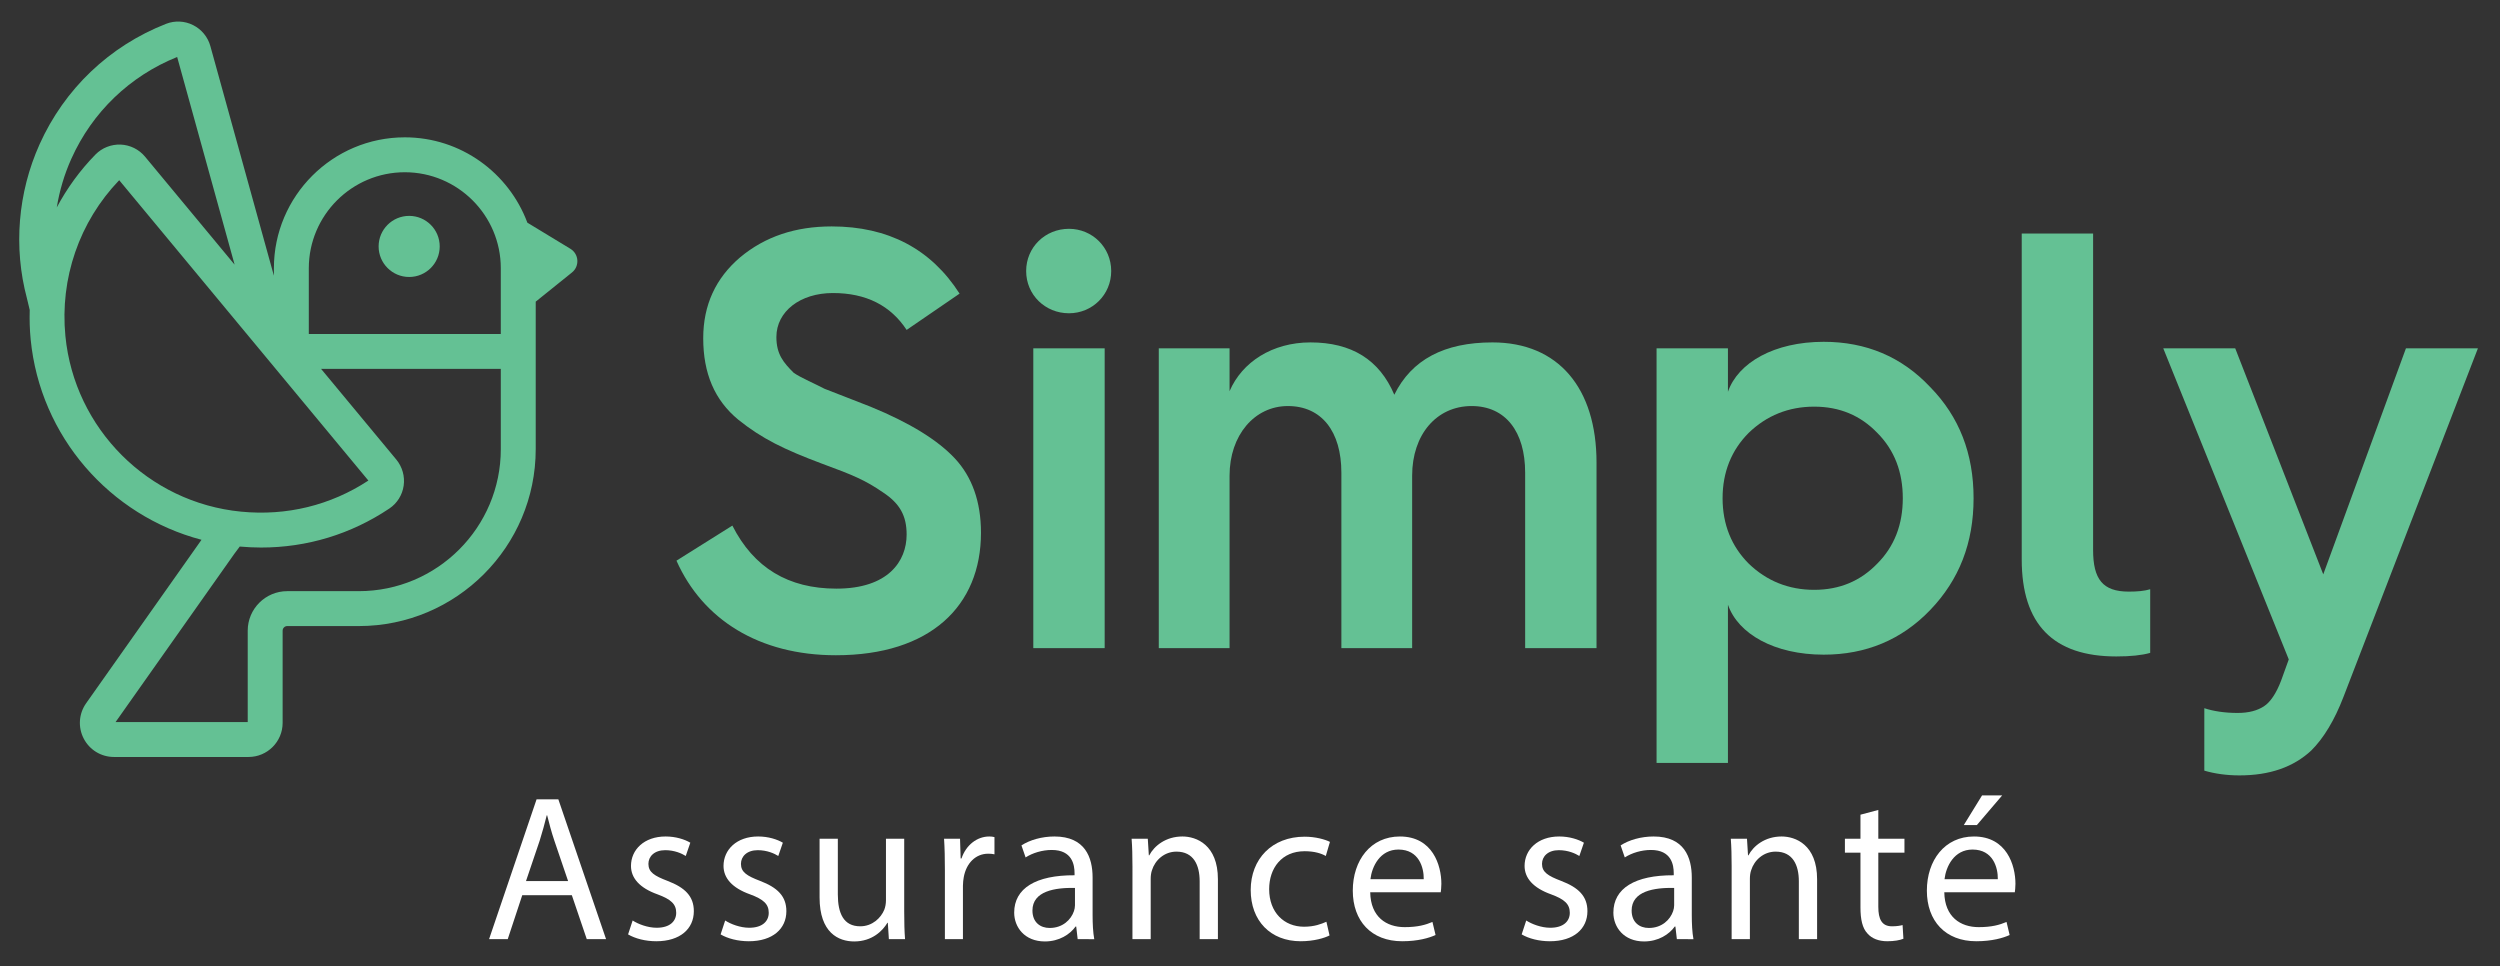 <?xml version="1.0" encoding="utf-8"?>
<!-- Generator: Adobe Illustrator 17.0.0, SVG Export Plug-In . SVG Version: 6.00 Build 0)  -->
<!DOCTYPE svg PUBLIC "-//W3C//DTD SVG 1.1//EN" "http://www.w3.org/Graphics/SVG/1.1/DTD/svg11.dtd">
<svg version="1.1" id="Calque_1" xmlns="http://www.w3.org/2000/svg" xmlns:xlink="http://www.w3.org/1999/xlink" x="0px" y="0px"
	 width="509.384px" height="196.864px" viewBox="0 0 509.384 196.864" enable-background="new 0 0 509.384 196.864"
	 xml:space="preserve">
<rect x="0" y="0" width="509.384" height="196.864" fill="#333333" stroke="none"/>
<g>
	<path fill="#FFFFFF" d="M106.412,182.397l-2.959,8.96h-3.804l9.679-28.488h4.438l9.722,28.488h-3.931l-3.044-8.96H106.412z
		 M115.753,179.523l-2.789-8.2c-0.635-1.859-1.057-3.55-1.479-5.199h-0.085c-0.423,1.691-0.888,3.424-1.437,5.157l-2.79,8.242
		H115.753z"/>
	<path fill="#FFFFFF" d="M128.903,187.554c1.099,0.719,3.043,1.479,4.903,1.479c2.705,0,3.973-1.353,3.973-3.043
		c0-1.775-1.057-2.748-3.804-3.762c-3.678-1.31-5.41-3.339-5.41-5.791c0-3.296,2.663-6.001,7.059-6.001
		c2.071,0,3.889,0.591,5.029,1.268l-0.93,2.705c-0.803-0.507-2.282-1.183-4.185-1.183c-2.197,0-3.423,1.268-3.423,2.79
		c0,1.69,1.226,2.451,3.888,3.466c3.551,1.353,5.368,3.128,5.368,6.171c0,3.593-2.789,6.129-7.65,6.129
		c-2.24,0-4.311-0.55-5.748-1.395L128.903,187.554z"/>
	<path fill="#FFFFFF" d="M147.757,187.554c1.099,0.719,3.043,1.479,4.903,1.479c2.705,0,3.973-1.353,3.973-3.043
		c0-1.775-1.057-2.748-3.804-3.762c-3.678-1.31-5.41-3.339-5.41-5.791c0-3.296,2.663-6.001,7.059-6.001
		c2.071,0,3.889,0.591,5.029,1.268l-0.93,2.705c-0.803-0.507-2.282-1.183-4.185-1.183c-2.197,0-3.423,1.268-3.423,2.79
		c0,1.69,1.226,2.451,3.888,3.466c3.551,1.353,5.368,3.128,5.368,6.171c0,3.593-2.789,6.129-7.65,6.129
		c-2.24,0-4.311-0.55-5.748-1.395L147.757,187.554z"/>
	<path fill="#FFFFFF" d="M184.236,185.779c0,2.113,0.043,3.973,0.17,5.579h-3.297l-0.212-3.339h-0.084
		c-0.973,1.648-3.128,3.804-6.763,3.804c-3.213,0-7.059-1.775-7.059-8.96v-11.961h3.719v11.327c0,3.889,1.184,6.509,4.565,6.509
		c2.493,0,4.227-1.733,4.902-3.381c0.212-0.549,0.339-1.226,0.339-1.902v-12.553h3.719V185.779z"/>
	<path fill="#FFFFFF" d="M192.525,177.283c0-2.409-0.043-4.48-0.17-6.382h3.255l0.127,4.015h0.169c0.93-2.747,3.17-4.48,5.664-4.48
		c0.423,0,0.718,0.042,1.057,0.126v3.508c-0.381-0.084-0.761-0.127-1.269-0.127c-2.62,0-4.48,1.987-4.987,4.776
		c-0.084,0.507-0.169,1.099-0.169,1.733v10.905h-3.677V177.283z"/>
	<path fill="#FFFFFF" d="M219.579,191.358l-0.296-2.578h-0.127c-1.142,1.606-3.339,3.043-6.256,3.043
		c-4.142,0-6.255-2.917-6.255-5.875c0-4.945,4.396-7.65,12.3-7.608v-0.423c0-1.69-0.465-4.734-4.649-4.734
		c-1.902,0-3.889,0.592-5.326,1.521l-0.845-2.451c1.69-1.099,4.142-1.817,6.72-1.817c6.256,0,7.777,4.269,7.777,8.369v7.65
		c0,1.775,0.085,3.508,0.338,4.903H219.579z M219.029,180.918c-4.058-0.084-8.664,0.634-8.664,4.607
		c0,2.409,1.605,3.551,3.508,3.551c2.663,0,4.354-1.691,4.945-3.424c0.127-0.38,0.211-0.803,0.211-1.184V180.918z"/>
	<path fill="#FFFFFF" d="M230.741,176.438c0-2.113-0.043-3.846-0.17-5.537h3.297l0.212,3.381h0.084
		c1.015-1.944,3.382-3.846,6.763-3.846c2.832,0,7.228,1.69,7.228,8.707v12.215h-3.719v-11.792c0-3.297-1.226-6.044-4.734-6.044
		c-2.451,0-4.354,1.733-4.987,3.804c-0.169,0.465-0.254,1.099-0.254,1.733v12.3h-3.719V176.438z"/>
	<path fill="#FFFFFF" d="M270.898,190.597c-0.973,0.507-3.128,1.184-5.876,1.184c-6.171,0-10.186-4.185-10.186-10.44
		c0-6.298,4.311-10.863,10.989-10.863c2.197,0,4.142,0.549,5.156,1.057l-0.845,2.874c-0.888-0.507-2.283-0.972-4.312-0.972
		c-4.691,0-7.228,3.466-7.228,7.734c0,4.734,3.043,7.65,7.101,7.65c2.113,0,3.508-0.549,4.564-1.014L270.898,190.597z"/>
	<path fill="#FFFFFF" d="M279.186,181.806c0.085,5.03,3.297,7.101,7.017,7.101c2.663,0,4.269-0.465,5.664-1.057l0.634,2.663
		c-1.311,0.592-3.551,1.268-6.805,1.268c-6.298,0-10.06-4.143-10.06-10.313s3.635-11.031,9.595-11.031
		c6.678,0,8.453,5.875,8.453,9.637c0,0.761-0.085,1.353-0.127,1.733H279.186z M290.091,179.143c0.042-2.367-0.973-6.044-5.156-6.044
		c-3.762,0-5.41,3.466-5.706,6.044H290.091z"/>
	<path fill="#FFFFFF" d="M310.976,187.554c1.099,0.719,3.043,1.479,4.903,1.479c2.705,0,3.973-1.353,3.973-3.043
		c0-1.775-1.057-2.748-3.804-3.762c-3.678-1.31-5.41-3.339-5.41-5.791c0-3.296,2.663-6.001,7.059-6.001
		c2.071,0,3.889,0.591,5.029,1.268l-0.93,2.705c-0.803-0.507-2.282-1.183-4.185-1.183c-2.197,0-3.423,1.268-3.423,2.79
		c0,1.69,1.226,2.451,3.888,3.466c3.551,1.353,5.368,3.128,5.368,6.171c0,3.593-2.789,6.129-7.65,6.129
		c-2.24,0-4.311-0.55-5.748-1.395L310.976,187.554z"/>
	<path fill="#FFFFFF" d="M341.665,191.358l-0.296-2.578h-0.127c-1.142,1.606-3.339,3.043-6.256,3.043
		c-4.142,0-6.255-2.917-6.255-5.875c0-4.945,4.396-7.65,12.3-7.608v-0.423c0-1.69-0.465-4.734-4.649-4.734
		c-1.902,0-3.889,0.592-5.326,1.521l-0.845-2.451c1.69-1.099,4.142-1.817,6.72-1.817c6.256,0,7.777,4.269,7.777,8.369v7.65
		c0,1.775,0.085,3.508,0.338,4.903H341.665z M341.115,180.918c-4.058-0.084-8.664,0.634-8.664,4.607
		c0,2.409,1.605,3.551,3.508,3.551c2.663,0,4.354-1.691,4.945-3.424c0.127-0.38,0.211-0.803,0.211-1.184V180.918z"/>
	<path fill="#FFFFFF" d="M352.827,176.438c0-2.113-0.043-3.846-0.17-5.537h3.297l0.212,3.381h0.084
		c1.015-1.944,3.382-3.846,6.763-3.846c2.832,0,7.228,1.69,7.228,8.707v12.215h-3.719v-11.792c0-3.297-1.226-6.044-4.734-6.044
		c-2.451,0-4.354,1.733-4.987,3.804c-0.169,0.465-0.254,1.099-0.254,1.733v12.3h-3.719V176.438z"/>
	<path fill="#FFFFFF" d="M382.713,165.026v5.875h5.326v2.832h-5.326v11.032c0,2.536,0.719,3.973,2.79,3.973
		c0.972,0,1.69-0.127,2.155-0.253l0.169,2.79c-0.718,0.296-1.859,0.507-3.297,0.507c-1.732,0-3.127-0.55-4.015-1.564
		c-1.057-1.099-1.438-2.917-1.438-5.326v-11.159h-3.17v-2.832h3.17v-4.903L382.713,165.026z"/>
	<path fill="#FFFFFF" d="M396.157,181.806c0.085,5.03,3.297,7.101,7.017,7.101c2.663,0,4.269-0.465,5.664-1.057l0.634,2.663
		c-1.311,0.592-3.551,1.268-6.805,1.268c-6.298,0-10.06-4.143-10.06-10.313s3.635-11.031,9.595-11.031
		c6.678,0,8.453,5.875,8.453,9.637c0,0.761-0.085,1.353-0.127,1.733H396.157z M407.063,179.143c0.042-2.367-0.973-6.044-5.156-6.044
		c-3.762,0-5.41,3.466-5.706,6.044H407.063z M407.95,162.067l-5.157,6.044h-2.662l3.72-6.044H407.95z"/>
</g>
<g>
	<path fill="#64C194" d="M149.222,107.092c4.362,8.604,11.392,12.846,21.207,12.846c10.543,0,14.3-5.575,14.3-11.028
		c0-3.757-1.333-6.302-4.848-8.604c-3.514-2.424-6.059-3.515-12.36-5.817c-7.756-2.909-12.24-5.09-17.087-8.968
		c-4.848-3.999-7.15-9.453-7.15-16.603c0-6.786,2.545-12.24,7.514-16.481c5.09-4.242,11.271-6.302,18.662-6.302
		c11.513,0,20.238,4.605,26.056,13.694l-10.786,7.393c-3.271-4.969-8.24-7.514-15.026-7.514c-6.666,0-11.513,3.757-11.513,8.968
		c0,3.514,1.454,5.211,3.514,7.271c1.333,0.97,4.727,2.424,6.302,3.272l4.363,1.697l4.969,1.939
		c7.998,3.272,13.693,6.786,17.208,10.543s5.332,8.847,5.332,15.148c0,14.905-10.301,24.964-29.569,24.964
		c-15.633,0-27.146-7.271-32.478-19.269L149.222,107.092z"/>
	<path fill="#64C194" d="M209.083,55.225c0-4.847,3.878-8.604,8.726-8.604c4.726,0,8.604,3.757,8.604,8.604
		c0,4.848-3.878,8.604-8.604,8.604C212.961,63.829,209.083,60.072,209.083,55.225z M210.538,132.056V70.979h14.542v61.077H210.538z"
		/>
	<path fill="#64C194" d="M236.106,132.056V70.979h14.421v8.725c2.544-5.938,8.725-9.937,16.481-9.937
		c8.361,0,14.058,3.514,17.087,10.664c3.515-7.15,10.18-10.664,19.996-10.664c13.451,0,21.207,9.331,21.207,24.479v37.81h-14.542
		v-35.75c0-8.362-3.999-13.573-10.907-13.573c-7.149,0-12.118,5.817-12.118,14.179v35.144H273.31v-35.75
		c0-8.362-3.999-13.573-10.907-13.573c-6.786,0-11.875,5.938-11.875,14.179v35.144H236.106z"/>
	<path fill="#64C194" d="M337.531,155.445V70.979h14.542v8.846c2.061-5.938,9.453-10.18,19.511-10.18
		c8.604,0,15.876,3.03,21.692,9.21c5.938,6.059,8.847,13.573,8.847,22.662s-2.908,16.602-8.847,22.783
		c-5.816,6.06-13.088,9.089-21.692,9.089c-10.058,0-17.45-4.241-19.511-10.18v32.235H337.531z M382.491,114.848
		c3.514-3.514,5.211-7.998,5.211-13.33c0-5.333-1.697-9.816-5.211-13.331c-3.394-3.514-7.635-5.332-12.846-5.332
		s-9.695,1.818-13.331,5.332c-3.514,3.515-5.332,7.998-5.332,13.331c0,5.332,1.818,9.816,5.332,13.33
		c3.636,3.514,8.12,5.333,13.331,5.333S379.098,118.362,382.491,114.848z"/>
	<path fill="#64C194" d="M411.935,47.59h14.542v64.471c0,5.938,1.939,8.483,7.271,8.483c1.696,0,3.15-0.121,4.362-0.484v12.967
		c-1.696,0.484-3.999,0.727-6.907,0.727c-12.846,0-19.269-6.544-19.269-19.753V47.59z"/>
	<path fill="#64C194" d="M449.137,144.295c1.817,0.606,4.12,0.97,6.786,0.97c2.303,0,3.999-0.484,5.332-1.333
		c1.333-0.848,2.545-2.666,3.515-5.211l1.575-4.362l-25.57-63.38h14.663l17.936,46.05l16.845-46.05h14.664l-27.389,71.015
		c-1.817,4.726-3.999,8.361-6.544,10.906c-3.635,3.394-8.482,5.09-14.663,5.09c-2.666,0-5.09-0.363-7.149-0.97V144.295z"/>
</g>
<g>
	<path fill="none" d="M102.041,68.051V54.656c0-10.786-8.775-19.56-19.56-19.56s-19.56,8.775-19.56,19.56v13.395H102.041z
		 M83.369,43.987c3.437,0,6.224,2.786,6.224,6.224c0,3.437-2.786,6.224-6.224,6.224c-3.437,0-6.224-2.786-6.224-6.224
		C77.145,46.774,79.932,43.987,83.369,43.987z"/>
	<path fill="none" d="M75.057,97.915L24.287,36.716c-8.115,8.446-12.109,19.999-10.961,31.757
		c1.844,18.89,16.893,33.936,35.785,35.777C58.393,105.159,67.364,102.965,75.057,97.915z"/>
	<path fill="none" d="M24.579,29.458c1.929,0.08,3.74,0.977,4.972,2.461l18.251,22.002L36.096,11.612
		C26.46,15.489,18.817,22.83,14.551,32.317c-1.434,3.188-2.426,6.538-2.984,9.952c2.082-3.908,4.717-7.545,7.883-10.781
		C20.792,30.118,22.664,29.388,24.579,29.458z"/>
	<path fill="none" d="M65.424,75.164l15.323,18.472c1.231,1.485,1.778,3.431,1.5,5.341c-0.274,1.889-1.335,3.579-2.914,4.637
		c-7.821,5.239-16.773,7.95-26.13,7.95c-1.443,0-2.895-0.073-4.354-0.202l-1.102,1.479l-24.199,34.283h26.923v-18.62
		c0-4.44,3.612-8.053,8.052-8.053H73.11c15.952,0,28.931-12.977,28.931-28.929V75.164H65.424z"/>
	<path fill="#64C194" d="M116.221,50.692l-8.769-5.323C103.67,35.234,93.919,27.983,82.48,27.983
		c-14.708,0-26.673,11.966-26.673,26.673v1.522L42.863,9.396c-0.512-1.86-1.797-3.422-3.525-4.286
		c-1.716-0.86-3.725-0.952-5.507-0.252C22.299,9.382,13.148,18.098,8.063,29.4c-4.432,9.856-5.34,21.024-2.582,31.361l0.573,2.392
		c-0.056,1.992-0.003,3.998,0.194,6.011c1.926,19.742,16.103,35.897,34.811,40.82L17.55,143.29
		c-1.502,2.127-1.691,4.886-0.493,7.198c1.198,2.312,3.56,3.748,6.165,3.748h27.42c3.829,0,6.944-3.114,6.944-6.943v-18.79
		c0-0.518,0.422-0.94,0.939-0.94H73.11c19.875,0,36.044-16.168,36.044-36.042V61.463l7.386-5.944
		C118.136,54.235,117.972,51.755,116.221,50.692z M82.48,35.096c10.786,0,19.56,8.775,19.56,19.56v13.395H62.92V54.656
		C62.92,43.87,71.695,35.096,82.48,35.096z M14.551,32.317c4.267-9.488,11.909-16.828,21.545-20.706l11.706,42.309L29.551,31.919
		c-1.231-1.484-3.042-2.381-4.972-2.461c-1.915-0.07-3.787,0.66-5.13,2.03c-3.165,3.237-5.8,6.874-7.883,10.781
		C12.124,38.855,13.117,35.505,14.551,32.317z M13.326,68.473c-1.148-11.758,2.846-23.311,10.961-31.757l50.769,61.199
		c-7.693,5.05-16.664,7.244-25.946,6.335C30.219,102.409,15.171,87.363,13.326,68.473z M73.11,120.45H58.525
		c-4.44,0-8.052,3.613-8.052,8.053v18.62H23.549l24.199-34.283l1.102-1.479c1.459,0.129,2.911,0.202,4.354,0.202
		c9.356,0,18.308-2.711,26.13-7.95c1.579-1.058,2.64-2.747,2.914-4.637c0.278-1.909-0.269-3.856-1.5-5.341L65.424,75.164h36.617
		v16.357C102.041,107.473,89.062,120.45,73.11,120.45z"/>
	<circle fill="#64C194" cx="83.369" cy="50.211" r="6.224"/>
</g>
<g>
</g>
<g>
</g>
<g>
</g>
<g>
</g>
<g>
</g>
<g>
</g>
</svg>
